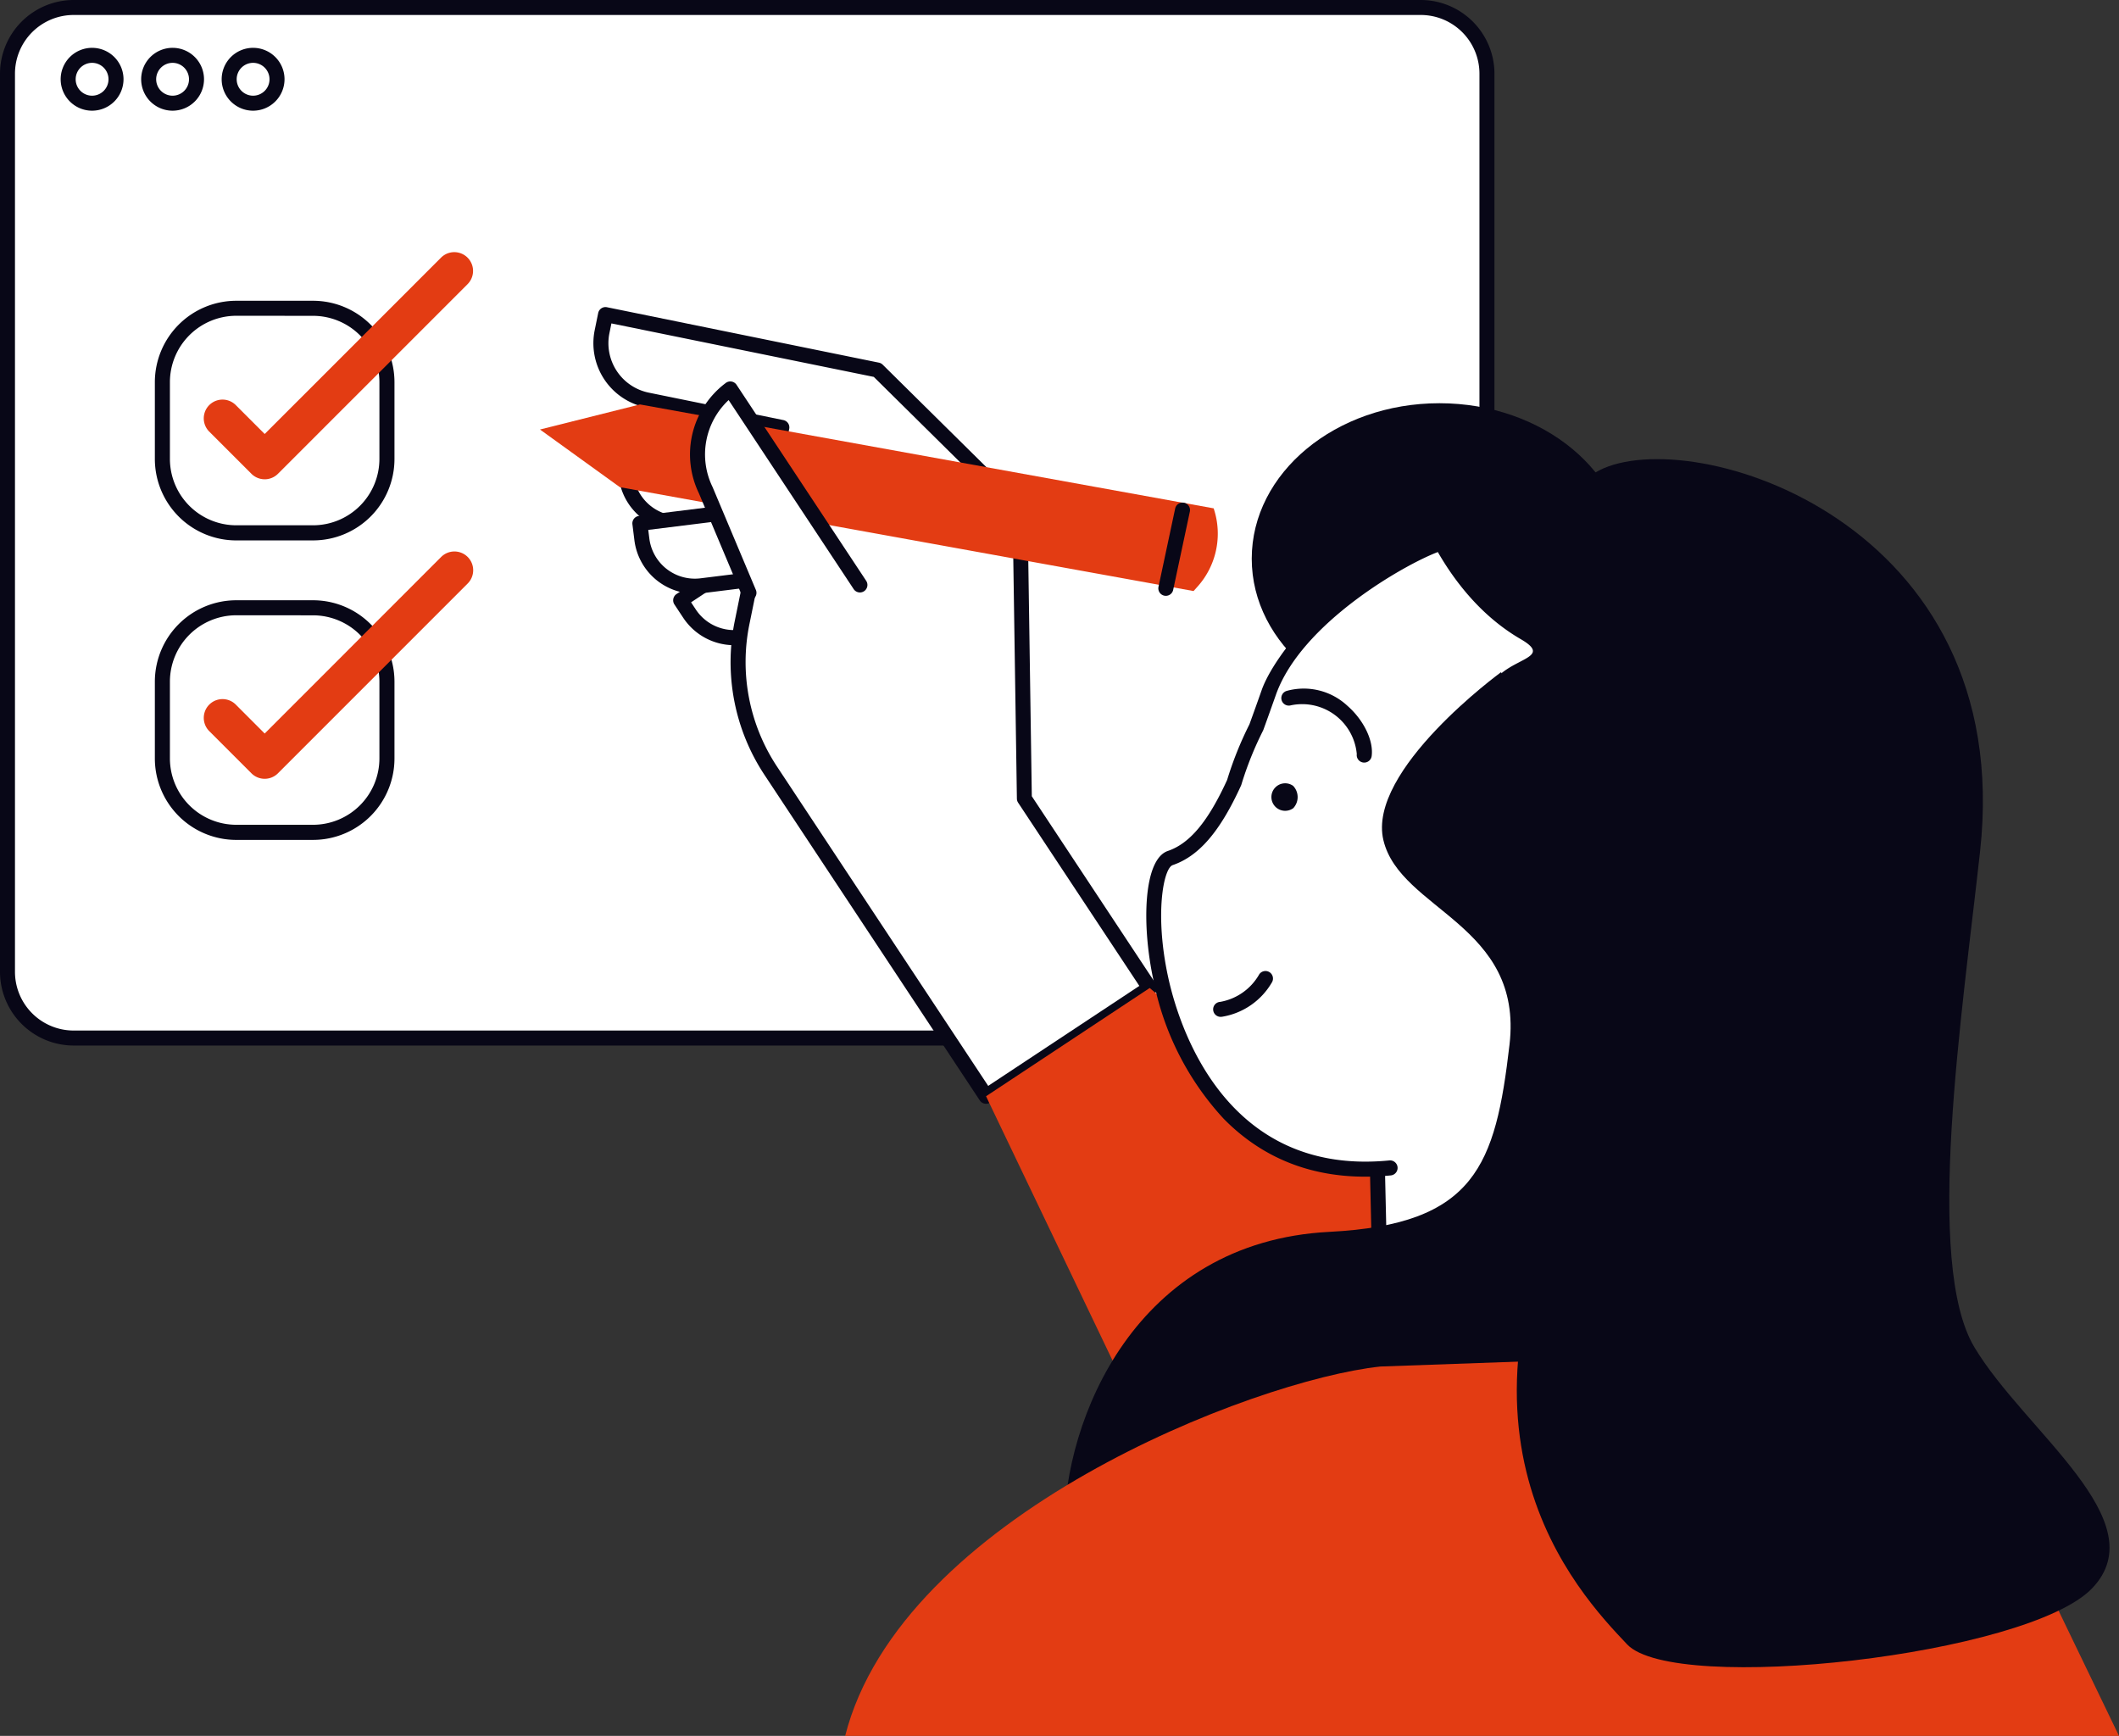 <svg xmlns="http://www.w3.org/2000/svg" xmlns:xlink="http://www.w3.org/1999/xlink" id="Group_114" data-name="Group 114" width="198.113" height="162.286" viewBox="0 0 198.113 162.286"><rect x="0" y="0" width="198.113" height="162.286" fill="#333333" stroke="none"/><defs><clipPath id="clip-path"><rect id="Rectangle_128" data-name="Rectangle 128" width="198.113" height="162.286" fill="none"></rect></clipPath></defs><g id="Group_113" data-name="Group 113" clip-path="url(#clip-path)"><path id="Path_766" data-name="Path 766" d="M133.133,97.342H7.187A6.187,6.187,0,0,1,1,91.155V7.187A6.187,6.187,0,0,1,7.187,1H133.133a6.187,6.187,0,0,1,6.187,6.187V91.155a6.187,6.187,0,0,1-6.187,6.187" transform="translate(-0.298 -0.298)" fill="#fff"></path><path id="Path_767" data-name="Path 767" d="M132.834,97.745H6.888A6.9,6.9,0,0,1,0,90.856V6.887A6.9,6.9,0,0,1,6.888,0H132.834a6.9,6.9,0,0,1,6.888,6.888V90.856a6.9,6.9,0,0,1-6.888,6.889M6.888,1.4A5.491,5.491,0,0,0,1.4,6.887V90.856a5.491,5.491,0,0,0,5.485,5.486H132.834a5.491,5.491,0,0,0,5.485-5.486V6.887A5.492,5.492,0,0,0,132.834,1.4Z" transform="translate(0 0)" fill="#080717"></path><path id="Path_768" data-name="Path 768" d="M11.021,12.25a2.938,2.938,0,1,1,2.938-2.937,2.941,2.941,0,0,1-2.938,2.937m0-4.473a1.535,1.535,0,1,0,1.535,1.536,1.537,1.537,0,0,0-1.535-1.536" transform="translate(-2.411 -1.902)" fill="#080717"></path><path id="Path_769" data-name="Path 769" d="M21.748,12.25a2.938,2.938,0,1,1,2.938-2.937,2.941,2.941,0,0,1-2.938,2.937m0-4.473a1.535,1.535,0,1,0,1.535,1.536,1.538,1.538,0,0,0-1.535-1.536" transform="translate(-5.612 -1.902)" fill="#080717"></path><path id="Path_770" data-name="Path 770" d="M32.475,12.25a2.938,2.938,0,1,1,2.938-2.937,2.942,2.942,0,0,1-2.938,2.937m0-4.473A1.535,1.535,0,1,0,34.01,9.313a1.538,1.538,0,0,0-1.535-1.536" transform="translate(-8.812 -1.902)" fill="#080717"></path><path id="Path_771" data-name="Path 771" d="M103.536,67.87l-12.847,8.5.83,1.256a4.992,4.992,0,0,0,6.917,1.41l7.566-5Z" transform="translate(-27.055 -20.248)" fill="#fff"></path><path id="Path_772" data-name="Path 772" d="M95.4,80.266a5.711,5.711,0,0,1-4.76-2.554l-.831-1.256a.706.706,0,0,1-.1-.527.7.7,0,0,1,.3-.446l12.847-8.5a.7.7,0,0,1,1.038.324l2.466,6.159a.7.7,0,0,1-.264.846l-7.566,5a5.659,5.659,0,0,1-3.129.947m-4.033-4,.443.671a4.29,4.29,0,0,0,5.945,1.212l7.09-4.689-1.934-4.829Z" transform="translate(-26.757 -19.949)" fill="#080717"></path><path id="Path_773" data-name="Path 773" d="M103.611,96.144,95.978,84.6a18.543,18.543,0,0,1-2.7-13.931l3.711-18.21L84.4,49.9a5.413,5.413,0,0,1-4.223-6.386l.326-1.6,25.422,5.18L119.258,60.27l.4,26.887,11.716,17.714-15.3,10.12Z" transform="translate(-23.887 -12.504)" fill="#fff"></path><path id="Path_774" data-name="Path 774" d="M115.779,115.395a.7.7,0,0,1-.586-.314l-20.1-30.388A19.117,19.117,0,0,1,92.29,70.234L95.86,52.712l-11.9-2.425a6.122,6.122,0,0,1-4.771-7.213l.326-1.6a.7.7,0,0,1,.3-.446.694.694,0,0,1,.527-.1l25.422,5.181a.7.7,0,0,1,.353.189l13.332,13.177a.7.7,0,0,1,.208.488l.4,26.682,11.6,17.543a.7.7,0,0,1-.2.972l-15.3,10.12a.7.7,0,0,1-.387.116M103.9,95.459l12.079,18.262,14.131-9.346L118.778,87.246a.705.705,0,0,1-.116-.377l-.4-26.6L105.283,47.44l-24.53-5-.187.913a4.719,4.719,0,0,0,3.676,5.559l12.585,2.565a.7.7,0,0,1,.548.827l-3.711,18.21a17.719,17.719,0,0,0,2.6,13.4Z" transform="translate(-23.589 -12.205)" fill="#080717"></path><path id="Path_775" data-name="Path 775" d="M98.878,62.177,83.785,59.1l-.3,1.476a4.991,4.991,0,0,0,3.894,5.888l8.889,1.812Z" transform="translate(-24.876 -17.632)" fill="#fff"></path><path id="Path_776" data-name="Path 776" d="M95.969,68.679a.688.688,0,0,1-.141-.015l-8.889-1.811A5.7,5.7,0,0,1,82.5,60.138l.3-1.476a.7.7,0,0,1,.827-.547l15.093,3.076a.7.7,0,0,1,.505.963l-2.61,6.1a.7.7,0,0,1-.645.426M84.034,59.631l-.161.788a4.3,4.3,0,0,0,3.346,5.06l8.33,1.7L97.6,62.395Z" transform="translate(-24.577 -17.334)" fill="#080717"></path><path id="Path_777" data-name="Path 777" d="M100.544,67.026l-15.286,1.9.186,1.495a4.992,4.992,0,0,0,5.569,4.338l9-1.118Z" transform="translate(-25.435 -19.996)" fill="#fff"></path><path id="Path_778" data-name="Path 778" d="M90.088,75.2a5.7,5.7,0,0,1-5.638-4.992l-.186-1.495a.7.7,0,0,1,.61-.782l15.285-1.9a.709.709,0,0,1,.572.189.7.7,0,0,1,.214.563l-.528,6.613a.7.7,0,0,1-.613.64l-9,1.118a5.691,5.691,0,0,1-.714.045m-4.345-5.963.1.8a4.29,4.29,0,0,0,4.786,3.727l8.435-1.048.415-5.185Z" transform="translate(-25.137 -19.698)" fill="#080717"></path><path id="Path_779" data-name="Path 779" d="M134.937,63.6,81.3,53.886,71.95,56.23l7.469,5.39,53.636,9.712.4-.446a7.419,7.419,0,0,0,1.587-6.932Z" transform="translate(-21.465 -16.076)" fill="#e33c13"></path><path id="Path_780" data-name="Path 780" d="M155.046,75.679a.748.748,0,0,1-.147-.015.7.7,0,0,1-.54-.833l1.558-7.313a.7.7,0,1,1,1.372.292l-1.558,7.313a.7.7,0,0,1-.686.556" transform="translate(-46.046 -19.977)" fill="#080717"></path><path id="Path_781" data-name="Path 781" d="M108.119,70.144,96,51.82l-.09.069a7.631,7.631,0,0,0-2.2,9.412l4.03,9.578Z" transform="translate(-27.724 -15.46)" fill="#fff"></path><path id="Path_782" data-name="Path 782" d="M97.446,71.283a.7.7,0,0,1-.647-.429l-4.03-9.578a8.343,8.343,0,0,1,2.416-10.239l.091-.069a.7.7,0,0,1,1.013.169l12.119,18.323a.7.7,0,0,1-1.17.775L95.548,52.563a6.955,6.955,0,0,0-1.5,8.132l4.047,9.615a.7.7,0,0,1-.646.974" transform="translate(-27.426 -15.162)" fill="#080717"></path><path id="Path_783" data-name="Path 783" d="M153.31,187.558l-21.924-45.8,15.3-10.121,62.622,53.118Z" transform="translate(-39.197 -39.272)" fill="#e33c13"></path><path id="Path_784" data-name="Path 784" d="M201.885,68.259c0,8.029-7.857,14.536-17.549,14.536s-17.548-6.507-17.548-14.536,7.857-14.536,17.548-14.536,17.549,6.507,17.549,14.536" transform="translate(-49.758 -16.027)" fill="#080717"></path><path id="Path_785" data-name="Path 785" d="M218.6,189.521,184,175.771l-.794-34.8,32.3-.737Z" transform="translate(-54.656 -41.837)" fill="#fff"></path><path id="Path_786" data-name="Path 786" d="M218.306,189.925a.707.707,0,0,1-.259-.049l-34.606-13.75a.7.7,0,0,1-.442-.636l-.795-34.8a.7.7,0,0,1,.686-.717l32.3-.737a.711.711,0,0,1,.716.657l3.1,49.285a.7.7,0,0,1-.7.745m-33.914-14.931,33.145,13.17-2.984-47.508-30.929.706Z" transform="translate(-54.357 -41.539)" fill="#080717"></path><path id="Path_787" data-name="Path 787" d="M198.773,132.08a31.666,31.666,0,0,0,18.156-15.054,31.022,31.022,0,0,0-11.546-41.949c-23.751-13.713-39.2,5.808-40.9,10.612q-.6,1.689-1.169,3.265a32.214,32.214,0,0,0-2.069,5.162c-1.645,3.608-3.461,6.2-5.975,7.057-3.85,1.317-1.765,31.162,20.553,28.97Z" transform="translate(-45.86 -20.965)" fill="#fff"></path><path id="Path_788" data-name="Path 788" d="M198.479,132.477a.7.7,0,0,1-.213-1.37,30.885,30.885,0,0,0,17.754-14.722,30.235,30.235,0,0,0-11.281-41c-8.591-4.959-16.891-6.018-24.671-3.143-3.092,1.142-12.838,6.653-15.215,13.382-.4,1.128-.787,2.219-1.171,3.272a.716.716,0,0,1-.033.075,31.675,31.675,0,0,0-2.024,5.05.666.666,0,0,1-.034.088c-1.96,4.3-3.93,6.589-6.387,7.429-.862.295-1.7,4.608-.419,10.486.955,4.4,5.268,18.642,20.676,17.122a.7.7,0,0,1,.138,1.4c-6.3.617-11.555-1.16-15.617-5.288a26.566,26.566,0,0,1-6.568-12.932c-1.132-5.218-.944-11.332,1.337-12.111,2.054-.7,3.764-2.751,5.545-6.641a32.965,32.965,0,0,1,2.082-5.192q.567-1.556,1.152-3.22c1.176-3.329,7.092-10.921,16.052-14.231,8.191-3.023,16.891-1.932,25.859,3.245a31.63,31.63,0,0,1,11.81,42.893,32.287,32.287,0,0,1-18.558,15.385.7.7,0,0,1-.213.033" transform="translate(-45.567 -20.66)" fill="#080717"></path><path id="Path_789" data-name="Path 789" d="M222.034,68.009a32.493,32.493,0,0,0-30.639-.159,34.362,34.362,0,0,1,8.545,3.268c18.607,10.184,24.4,35.416,12.937,56.358-.636,1.163-1.318,2.283-2.032,3.369a34.226,34.226,0,0,0,23.714-17.331c8.99-16.426,3.383-36.8-12.525-45.505" transform="translate(-57.099 -19.12)" fill="#080717"></path><path id="Path_790" data-name="Path 790" d="M188.382,66.173s2.6,8.853,10,13.145c3.912,2.27-3.587,1.558-3.012,6.21,4.311,34.853,7.089,41.445,7.089,41.445a6.989,6.989,0,0,0,6.229,5.474l9.191.791,2.887-8.433,4.688-36.339S206.6,61.258,188.382,66.173" transform="translate(-56.2 -19.564)" fill="#080717"></path><path id="Path_792" data-name="Path 792" d="M162.4,133.658a.7.7,0,0,1-.076-1.4,5.239,5.239,0,0,0,3.614-2.52.7.7,0,0,1,1.231.674,6.627,6.627,0,0,1-4.691,3.24.724.724,0,0,1-.078,0" transform="translate(-48.239 -38.596)" fill="#080717"></path><path id="Path_793" data-name="Path 793" d="M178.479,98.66a.733.733,0,0,1-.095-.006.7.7,0,0,1-.6-.789,5.129,5.129,0,0,0-6.168-4.557.7.7,0,1,1-.372-1.353,5.981,5.981,0,0,1,5.657,1.39c1.532,1.338,2.467,3.274,2.274,4.707a.7.7,0,0,1-.695.608" transform="translate(-50.933 -27.368)" fill="#080717"></path><path id="Path_794" data-name="Path 794" d="M171.305,106.716a1.286,1.286,0,1,1-.015-2.087,1.517,1.517,0,0,1,.015,2.087" transform="translate(-50.392 -31.163)" fill="#080717"></path><path id="Path_795" data-name="Path 795" d="M182.638,89.557s-12.572,9.167-11,15.715,13.1,7.858,11.787,19.12S180.242,141.18,166.6,141.88c-18.2.933-24.819,17.609-24.819,27.824S188.4,154.774,188.4,154.774s15.977-16.5-5.762-65.217" transform="translate(-42.297 -26.718)" fill="#080717"></path><path id="Path_796" data-name="Path 796" d="M112.612,215.824c5.23-20.534,38.169-33.26,50.03-34.533l51.526-1.833,17.541,36.366Z" transform="translate(-33.596 -53.538)" fill="#e33c13"></path><path id="Path_797" data-name="Path 797" d="M209.8,62.231c8.643-4.453,39.025,4.715,35.621,35.621-1.694,15.369-5.239,38.5-.524,46.359s17.025,16.239,11,22.525-39.026,9.953-43.478,5.239-19.382-20.168-2.358-48.717-.523-42.692-2.357-43.74-10.583-10.755,2.1-17.286" transform="translate(-60.297 -18.25)" fill="#080717"></path><path id="Path_798" data-name="Path 798" d="M35.728,62.072H28.541a6.907,6.907,0,0,1-6.907-6.907V47.979a6.907,6.907,0,0,1,6.907-6.907h7.187a6.907,6.907,0,0,1,6.907,6.907v7.187a6.907,6.907,0,0,1-6.907,6.907" transform="translate(-6.454 -12.253)" fill="#fff"></path><path id="Path_799" data-name="Path 799" d="M35.429,62.477H28.242a7.617,7.617,0,0,1-7.608-7.608V47.681a7.617,7.617,0,0,1,7.608-7.608h7.187a7.617,7.617,0,0,1,7.608,7.608v7.187a7.617,7.617,0,0,1-7.608,7.608m-7.187-21a6.212,6.212,0,0,0-6.2,6.2v7.187a6.212,6.212,0,0,0,6.2,6.2h7.187a6.212,6.212,0,0,0,6.2-6.2V47.681a6.212,6.212,0,0,0-6.2-6.2Z" transform="translate(-6.156 -11.955)" fill="#080717"></path><path id="Path_800" data-name="Path 800" d="M32.836,54.826a1.757,1.757,0,0,1-1.241-.514l-3.967-3.967a1.754,1.754,0,0,1,2.48-2.48l2.727,2.727L49.328,34.1a1.754,1.754,0,0,1,2.481,2.48L34.076,54.313a1.757,1.757,0,0,1-1.241.514" transform="translate(-8.089 -10.019)" fill="#e33c13"></path><path id="Path_801" data-name="Path 801" d="M35.728,101.977H28.541a6.907,6.907,0,0,1-6.907-6.907V87.884a6.907,6.907,0,0,1,6.907-6.907h7.187a6.907,6.907,0,0,1,6.907,6.907v7.187a6.907,6.907,0,0,1-6.907,6.907" transform="translate(-6.454 -24.158)" fill="#fff"></path><path id="Path_802" data-name="Path 802" d="M35.429,102.381H28.242a7.617,7.617,0,0,1-7.608-7.608V87.585a7.617,7.617,0,0,1,7.608-7.608h7.187a7.617,7.617,0,0,1,7.608,7.608v7.187a7.617,7.617,0,0,1-7.608,7.608m-7.187-21a6.212,6.212,0,0,0-6.2,6.2v7.187a6.212,6.212,0,0,0,6.2,6.2h7.187a6.212,6.212,0,0,0,6.2-6.2V87.585a6.212,6.212,0,0,0-6.2-6.2Z" transform="translate(-6.156 -23.86)" fill="#080717"></path><path id="Path_803" data-name="Path 803" d="M32.836,94.731a1.749,1.749,0,0,1-1.241-.514L27.629,90.25a1.754,1.754,0,0,1,2.48-2.48L32.836,90.5,49.328,74a1.754,1.754,0,1,1,2.481,2.48L34.076,94.217a1.749,1.749,0,0,1-1.241.514" transform="translate(-8.089 -21.924)" fill="#e33c13"></path></g></svg>